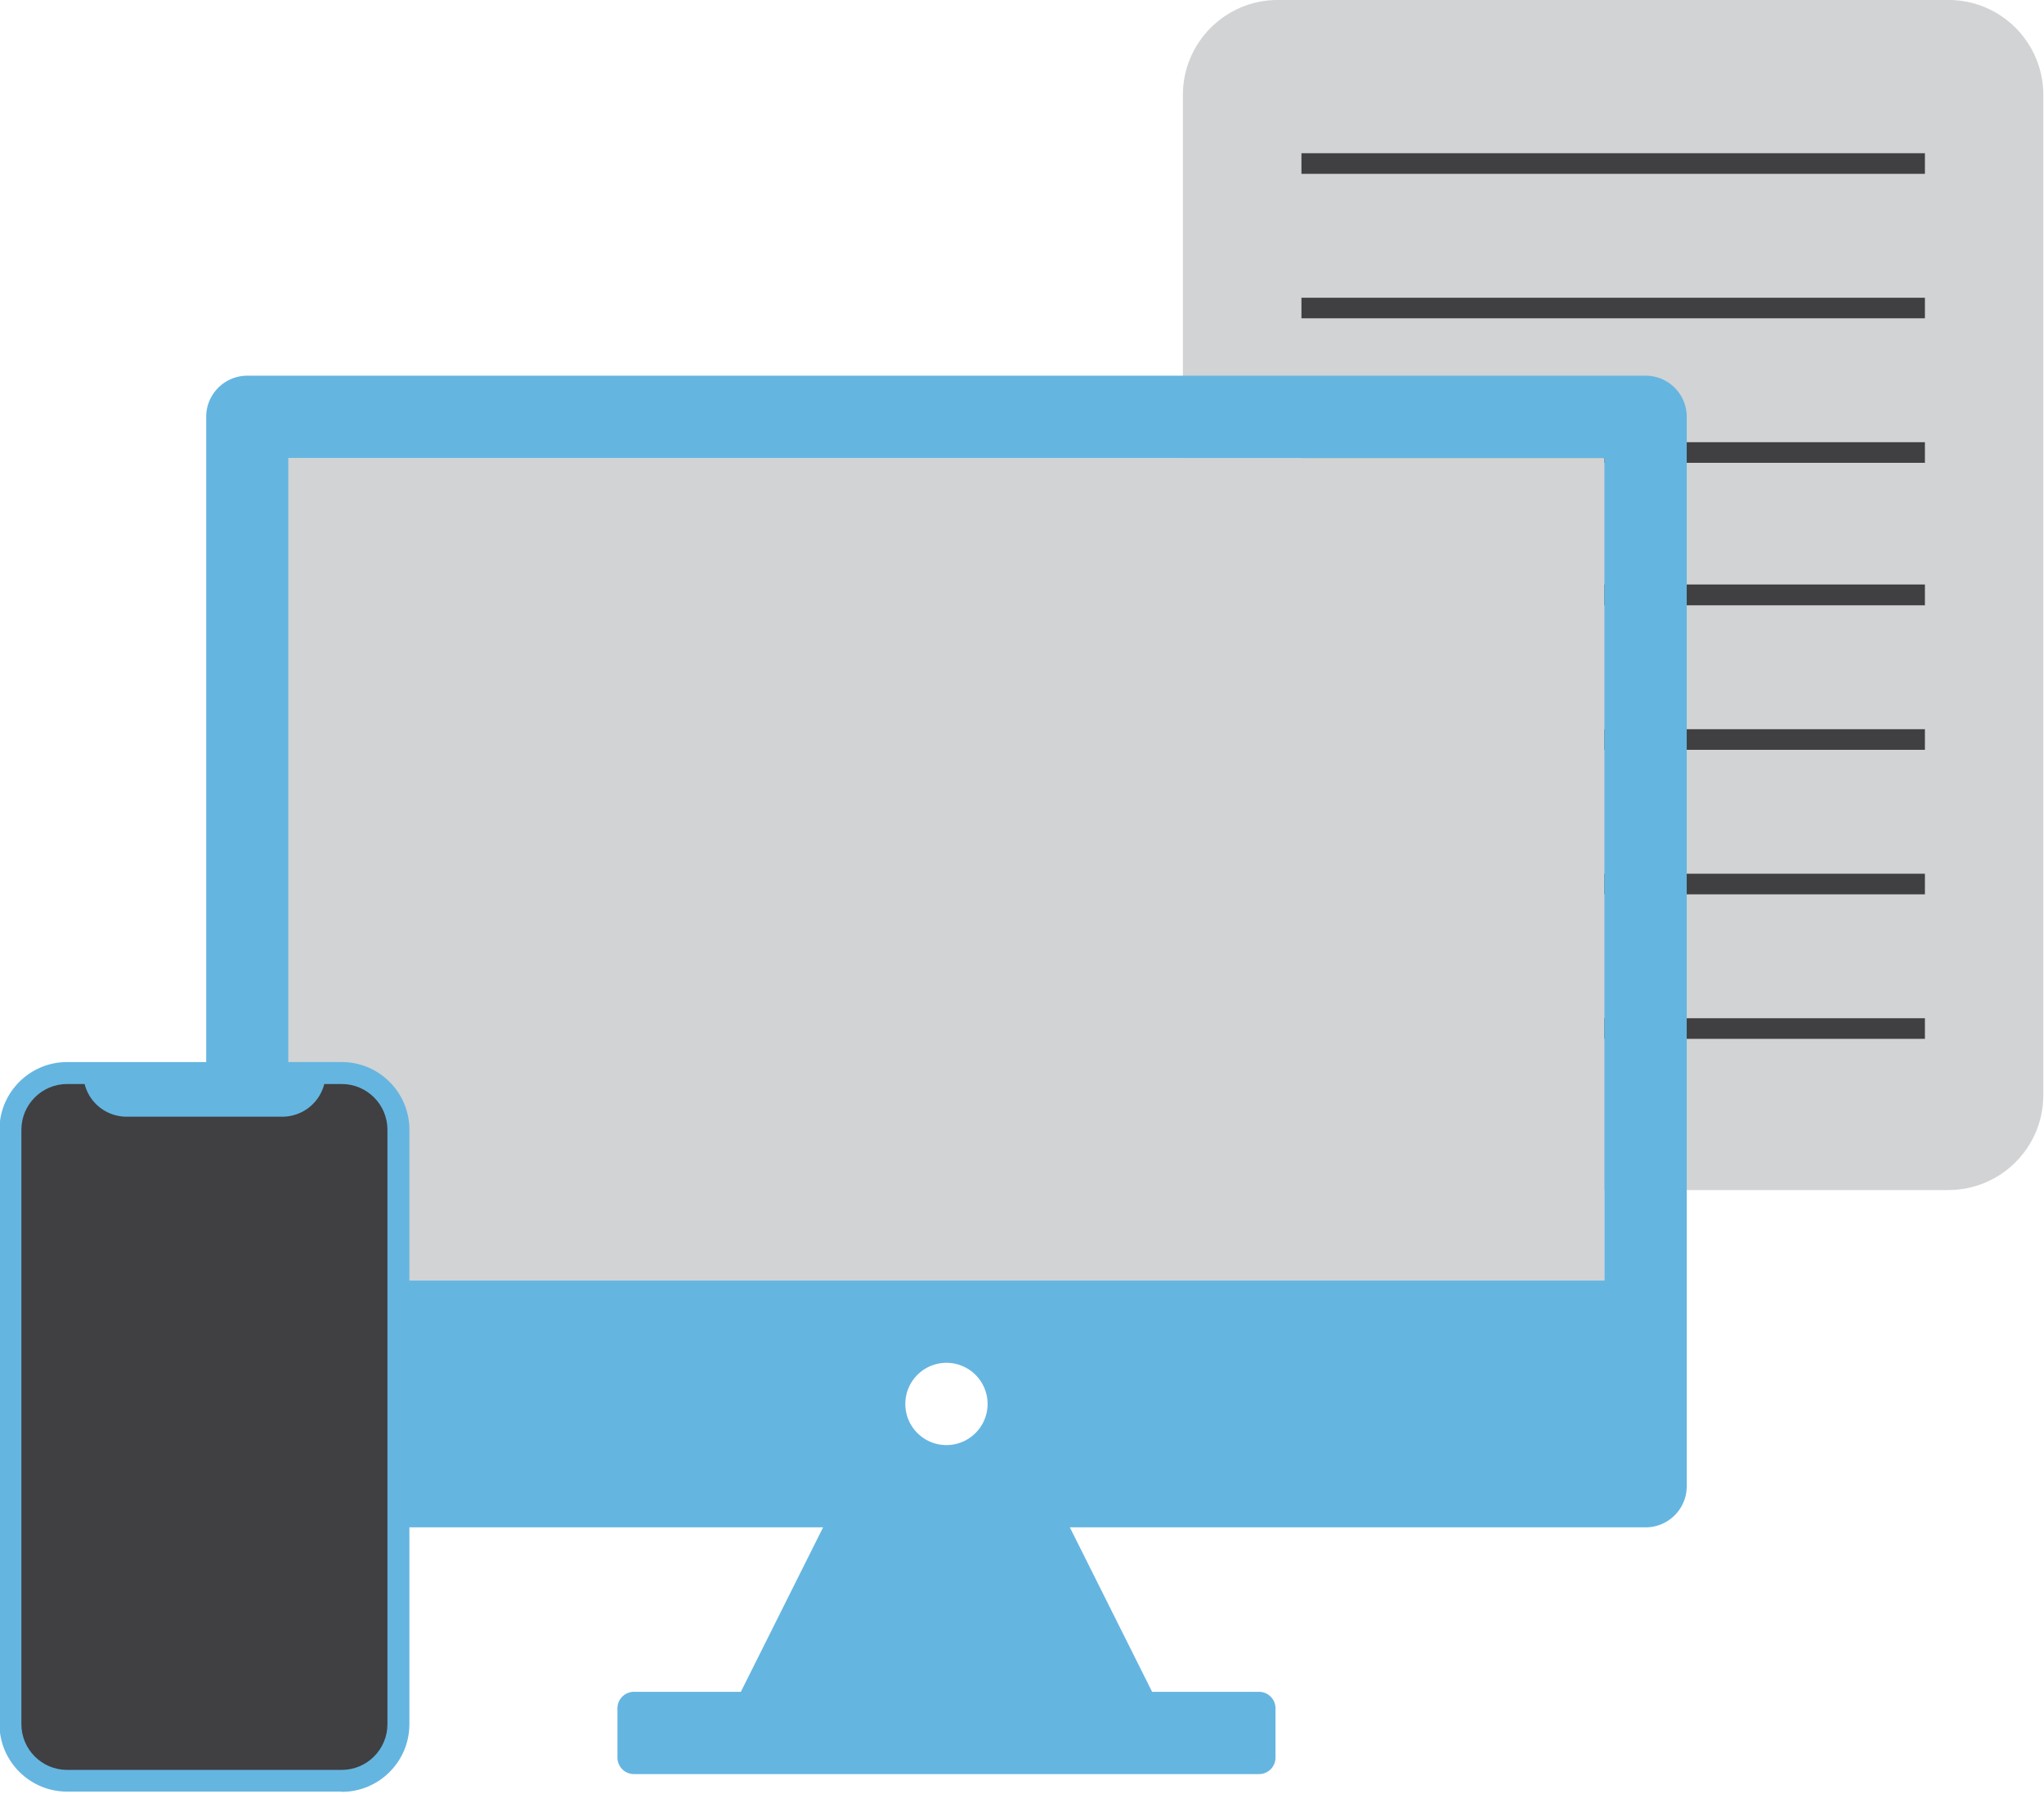 <?xml version="1.0" encoding="UTF-8"?> <svg xmlns="http://www.w3.org/2000/svg" xmlns:v="https://vecta.io/nano" width="100%" height="100%" viewBox="0 0 400 351" fill-rule="evenodd" stroke-linejoin="round" stroke-miterlimit="2"><g transform="matrix(4.297 0 0 4.297 -1776.85 -139.582)"><g fill-rule="nonzero"><path d="M502.243 86.675h-30.537c-2.39 0-4.325-1.936-4.325-4.324V36.806c0-2.388 1.936-4.324 4.325-4.324h30.537c2.39 0 4.324 1.936 4.324 4.324V82.35c0 2.388-1.935 4.324-4.324 4.324" fill="#d1d3d4"></path><path d="M501.173 60.047H472.78V59.1h28.394v.937zm0 6.582H472.78v-.938h28.394v.938zm0 6.58H472.78v-.938h28.394v.938zm0 6.58H472.78v-.937h28.394v.937zm0-39.39H472.78v-.938h28.394v.938zm0 6.58H472.78v-.938h28.394v.938zm0 6.58H472.78v-.938h28.394v.938z" fill="#403f41"></path></g><path d="M426.645 117.954h59.935v37.46h-59.935z" fill="#d1d3d4" transform="matrix(-1 0 0 1 913.225 -64.616)"></path><g fill-rule="nonzero"><path d="M486.58 90.797h-59.935v-37.46h59.935v37.46zm-29.967 7.492c-1.035 0-1.873-.84-1.873-1.873s.838-1.873 1.873-1.873 1.873.838 1.873 1.873-.84 1.873-1.873 1.873m31.84-48.697h-63.68c-1.034 0-1.873.84-1.873 1.873v48.697c0 1.034.84 1.873 1.873 1.873h26.222l-3.746 7.49h-4.87a.75.75 0 0 0-.749.75v2.247a.75.75 0 0 0 .749.749h28.47a.75.75 0 0 0 .749-.749v-2.247a.75.75 0 0 0-.749-.75h-4.87l-3.747-7.49h26.222c1.035 0 1.873-.84 1.873-1.873V51.465c0-1.034-.838-1.873-1.873-1.873" fill="#65b5e1"></path><path d="M429.075 113.57h-12.51a2.58 2.58 0 0 1-2.58-2.579V83.927a2.58 2.58 0 0 1 2.58-2.58h12.51a2.58 2.58 0 0 1 2.579 2.58V111a2.58 2.58 0 0 1-2.579 2.579" fill="#403f41"></path><g fill="#65b5e1"><path d="M416.564 81.847c-1.146 0-2.08.934-2.08 2.08V111c0 1.146.934 2.08 2.08 2.08h12.51c1.146 0 2.08-.933 2.08-2.08V83.927c0-1.146-.933-2.08-2.08-2.08h-12.51zm12.51 32.222h-12.51c-1.698 0-3.08-1.38-3.08-3.08V83.927c0-1.698 1.382-3.08 3.08-3.08h12.51c1.698 0 3.08 1.382 3.08 3.08V111c0 1.698-1.38 3.08-3.08 3.08"></path><path d="M-7.103 1.465H.001C.81 1.465 1.465.81 1.465 0H-8.568c0 .81.655 1.465 1.465 1.465" transform="matrix(-1 0 0 1 419.268 81.369)"></path><path d="M418.442 81.87a.97.97 0 0 0 .825.465h7.104a.97.97 0 0 0 .825-.465h-8.754zm7.93 1.465h-7.104a1.97 1.97 0 0 1-1.965-1.965.5.5 0 0 1 .5-.5h10.034a.5.5 0 0 1 .5.5 1.97 1.97 0 0 1-1.965 1.965"></path></g></g></g></svg> 